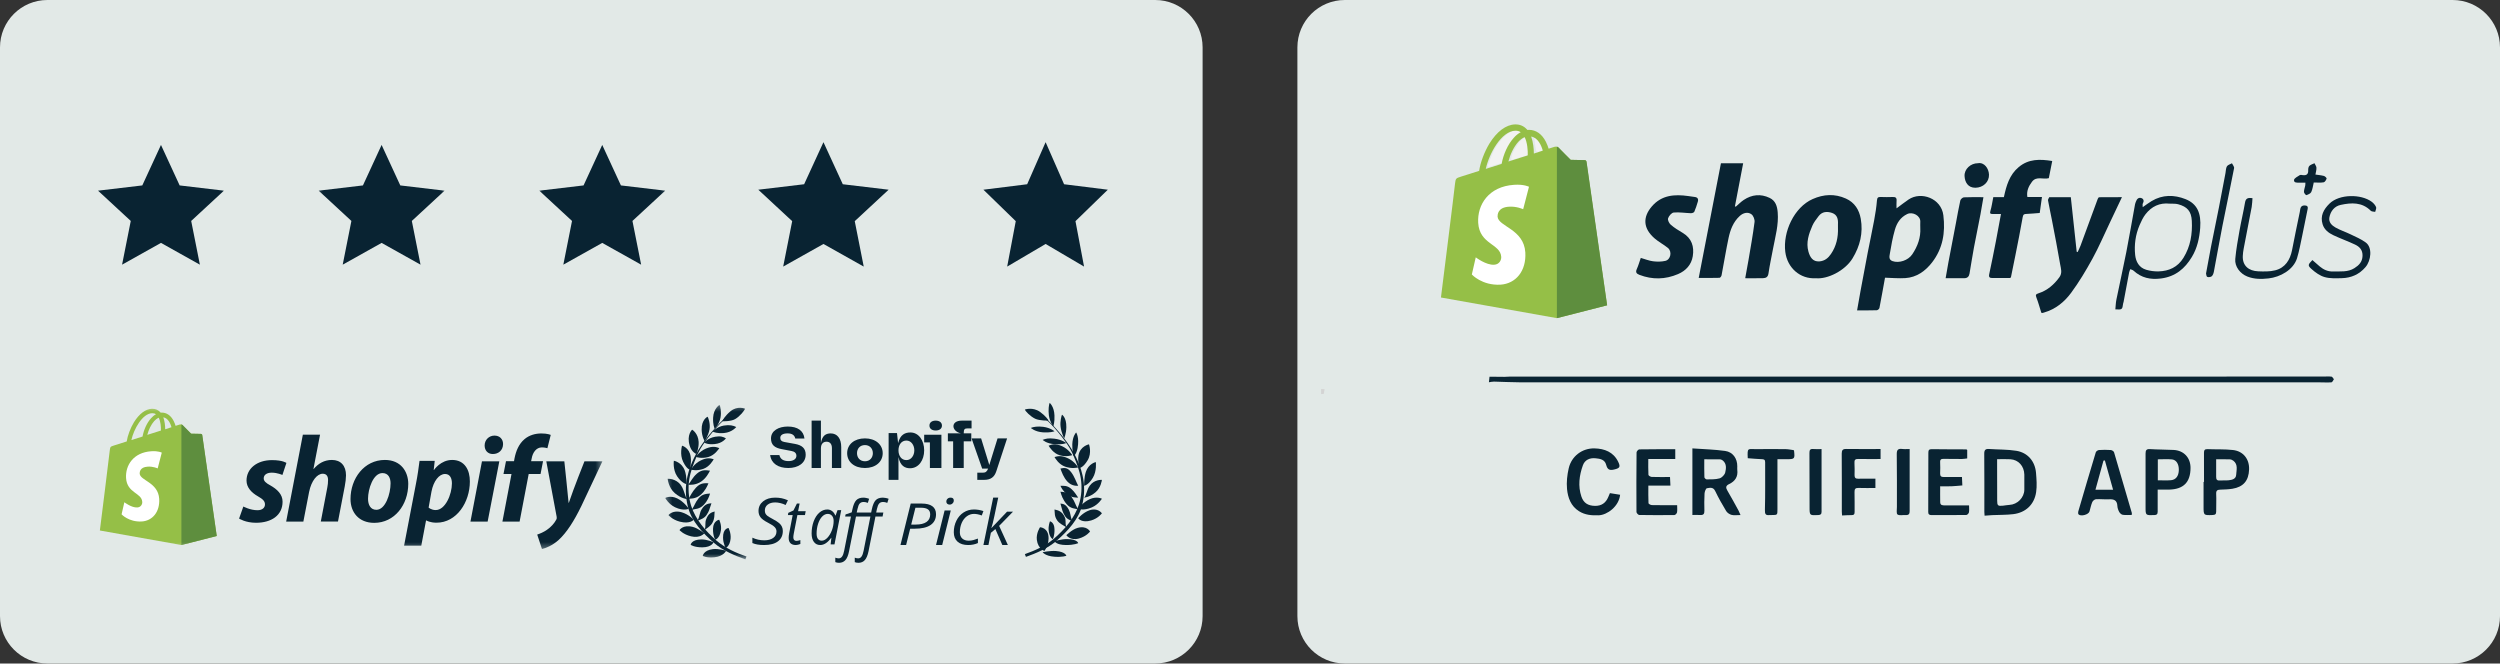 <?xml version="1.0" encoding="UTF-8"?> <svg xmlns="http://www.w3.org/2000/svg" width="422" height="112" viewBox="0 0 422 112" fill="none"><rect x="0" y="0" width="422" height="112" fill="#333333" stroke="none"/><g clip-path="url(#clip0_50_782)"><path d="M195 0H8C3.582 0 0 3.582 0 8V104C0 108.418 3.582 112 8 112H195C199.418 112 203 108.418 203 104V8C203 3.582 199.418 0 195 0Z" fill="#E2E9E7"></path><mask id="mask0_50_782" style="mask-type:luminance" maskUnits="userSpaceOnUse" x="16" y="24" width="23" height="23"><path d="M38.345 24H16V46.345H38.345V24Z" fill="white"></path></mask><g mask="url(#mask0_50_782)"><path d="M27.173 41L20.606 44.676L22.073 37.295L16.547 32.185L24.02 31.299L27.173 24.465L30.325 31.299L37.799 32.185L32.273 37.295L33.739 44.676L27.173 41Z" fill="#092332"></path></g><mask id="mask1_50_782" style="mask-type:luminance" maskUnits="userSpaceOnUse" x="53" y="24" width="23" height="23"><path d="M75.588 24H53.243V46.345H75.588V24Z" fill="white"></path></mask><g mask="url(#mask1_50_782)"><path d="M64.416 41.001L57.849 44.676L59.316 37.295L53.79 32.185L61.263 31.299L64.416 24.465L67.568 31.299L75.042 32.185L69.516 37.295L70.983 44.676L64.416 41.001Z" fill="#092332"></path></g><mask id="mask2_50_782" style="mask-type:luminance" maskUnits="userSpaceOnUse" x="90" y="24" width="23" height="23"><path d="M112.829 24H90.484V46.345H112.829V24Z" fill="white"></path></mask><g mask="url(#mask2_50_782)"><path d="M101.657 41.001L95.091 44.676L96.557 37.295L91.031 32.185L98.505 31.299L101.657 24.465L104.81 31.299L112.283 32.185L106.757 37.295L108.224 44.676L101.657 41.001Z" fill="#092332"></path></g><path d="M139 41.181L132.202 45L133.721 37.331L128 32.022L135.737 31.101L139 24L142.263 31.101L150 32.022L144.281 37.331L145.798 45L139 41.181Z" fill="#092332"></path><path d="M176.5 41.181L170.011 45L171.461 37.331L166 32.022L173.385 31.101L176.5 24L179.615 31.101L187 32.022L181.539 37.331L182.989 45L176.5 41.181Z" fill="#092332"></path><mask id="mask3_50_782" style="mask-type:luminance" maskUnits="userSpaceOnUse" x="16" y="68" width="86" height="25"><path d="M101.656 68.483H16V92.69H101.656V68.483Z" fill="white"></path></mask><g mask="url(#mask3_50_782)"><path d="M45.627 81.931C44.895 81.541 44.514 81.207 44.514 80.747C44.514 80.162 45.036 79.785 45.867 79.785C46.825 79.785 47.67 80.175 47.67 80.175L48.346 78.141C48.346 78.141 47.726 77.667 45.909 77.667C43.373 77.667 41.612 79.102 41.612 81.123C41.612 82.266 42.429 83.144 43.528 83.771C44.416 84.273 44.726 84.621 44.726 85.151C44.726 85.694 44.289 86.126 43.458 86.126C42.232 86.126 41.077 85.499 41.077 85.499L40.358 87.534C40.358 87.534 41.429 88.244 43.218 88.244C45.825 88.244 47.698 86.976 47.698 84.691C47.712 83.45 46.768 82.572 45.627 81.931ZM56.024 77.639C54.742 77.639 53.728 78.238 52.953 79.158L52.911 79.144L54.024 73.375H51.122L48.304 88.049H51.206L52.178 83.032C52.559 81.137 53.545 79.966 54.475 79.966C55.123 79.966 55.376 80.398 55.376 81.026C55.376 81.416 55.334 81.903 55.249 82.294L54.151 88.035H57.053L58.194 82.099C58.321 81.471 58.405 80.719 58.405 80.231C58.405 78.628 57.532 77.639 56.024 77.639ZM64.97 77.639C61.476 77.639 59.166 80.761 59.166 84.245C59.166 86.474 60.561 88.258 63.167 88.258C66.59 88.258 68.915 85.22 68.915 81.653C68.901 79.604 67.675 77.639 64.97 77.639ZM63.533 86.056C62.547 86.056 62.124 85.22 62.124 84.189C62.124 82.545 62.984 79.855 64.562 79.855C65.59 79.855 65.928 80.733 65.928 81.583C65.928 83.353 65.069 86.056 63.533 86.056ZM76.325 77.639C74.367 77.639 73.254 79.339 73.254 79.339H73.212L73.381 77.792H70.817C70.69 78.838 70.465 80.412 70.225 81.597L68.21 92.105H71.113L71.916 87.854H71.972C71.972 87.854 72.564 88.231 73.677 88.231C77.086 88.231 79.312 84.774 79.312 81.276C79.326 79.367 78.452 77.639 76.325 77.639ZM73.55 86.098C72.789 86.098 72.352 85.68 72.352 85.68L72.831 82.99C73.169 81.207 74.113 80.008 75.128 80.008C76.015 80.008 76.283 80.817 76.283 81.597C76.283 83.45 75.17 86.098 73.55 86.098ZM83.468 73.528C82.538 73.528 81.806 74.253 81.806 75.2C81.806 76.05 82.355 76.636 83.172 76.636H83.214C84.116 76.636 84.905 76.036 84.919 74.963C84.919 74.127 84.355 73.528 83.468 73.528ZM79.411 88.049H82.313L84.285 77.876H81.355L79.411 88.049ZM91.667 77.848H89.653L89.751 77.374C89.92 76.399 90.512 75.521 91.47 75.521C91.991 75.521 92.4 75.66 92.4 75.66L92.963 73.416C92.963 73.416 92.456 73.166 91.385 73.166C90.357 73.166 89.329 73.458 88.54 74.127C87.553 74.963 87.089 76.162 86.849 77.374L86.765 77.848H85.412L84.989 80.008H86.342L84.806 88.049H87.708L89.244 80.008H91.244L91.667 77.848ZM98.655 77.876C98.655 77.876 96.838 82.405 96.02 84.872H95.978C95.922 84.078 95.26 77.876 95.26 77.876H92.217L93.964 87.227C94.006 87.436 93.978 87.562 93.907 87.701C93.569 88.342 93.006 88.969 92.329 89.429C91.78 89.819 91.174 90.07 90.681 90.237L91.484 92.676C92.076 92.551 93.287 92.077 94.33 91.115C95.654 89.889 96.88 87.994 98.134 85.415L101.684 77.876H98.655Z" fill="#092332"></path><path d="M34.126 73.422C34.109 73.306 34.013 73.24 33.933 73.24C33.852 73.24 32.26 73.207 32.26 73.207C32.26 73.207 30.926 71.882 30.797 71.733C30.669 71.601 30.411 71.634 30.315 71.667C30.315 71.667 30.058 71.75 29.64 71.882C29.575 71.65 29.463 71.369 29.318 71.071C28.852 70.143 28.144 69.647 27.308 69.647C27.244 69.647 27.196 69.647 27.131 69.663C27.099 69.63 27.083 69.597 27.051 69.58C26.681 69.183 26.215 68.984 25.652 69.001C24.575 69.034 23.498 69.845 22.613 71.269C22.003 72.279 21.536 73.538 21.392 74.515C20.154 74.912 19.285 75.194 19.253 75.194C18.626 75.392 18.61 75.409 18.53 76.021C18.497 76.485 16.857 89.549 16.857 89.549L30.62 92L36.586 90.476C36.569 90.476 34.142 73.538 34.126 73.422ZM28.948 72.114C28.627 72.213 28.273 72.329 27.887 72.462C27.887 71.899 27.807 71.104 27.566 70.441C28.386 70.574 28.788 71.534 28.948 72.114ZM27.164 72.677C26.44 72.909 25.652 73.157 24.864 73.405C25.09 72.528 25.508 71.667 26.022 71.087C26.215 70.872 26.488 70.64 26.794 70.508C27.115 71.153 27.18 72.064 27.164 72.677ZM25.684 69.746C25.942 69.746 26.151 69.796 26.328 69.928C26.038 70.077 25.749 70.309 25.491 70.607C24.8 71.369 24.27 72.544 24.061 73.687C23.401 73.902 22.758 74.101 22.179 74.283C22.565 72.478 24.028 69.796 25.684 69.746Z" fill="#95BF47"></path><path d="M33.933 73.24C33.853 73.24 32.261 73.207 32.261 73.207C32.261 73.207 30.927 71.882 30.798 71.733C30.75 71.684 30.685 71.65 30.621 71.65V92L36.586 90.477C36.586 90.477 34.158 73.538 34.142 73.422C34.11 73.306 34.014 73.24 33.933 73.24Z" fill="#5E8E3E"></path><path d="M27.308 76.403L26.617 79.069C26.617 79.069 25.845 78.704 24.929 78.771C23.578 78.853 23.578 79.731 23.578 79.946C23.659 81.138 26.698 81.403 26.874 84.202C27.003 86.404 25.749 87.911 23.916 88.027C21.729 88.142 20.523 86.818 20.523 86.818L20.99 84.781C20.99 84.781 22.212 85.725 23.176 85.659C23.803 85.626 24.045 85.079 24.012 84.715C23.916 83.159 21.44 83.258 21.279 80.691C21.151 78.539 22.517 76.37 25.54 76.171C26.714 76.088 27.308 76.403 27.308 76.403Z" fill="white"></path></g><path d="M175.612 70C176.202 70.392 176.854 70.876 177.38 71.417C178.313 72.376 179.238 73.458 180.033 74.54C180.57 75.271 181.267 76.38 181.648 77.196C182.155 78.282 182.454 79.043 182.732 80.236C183.124 81.916 183.07 83.641 182.673 85.268C182.087 87.66 180.213 89.662 178.341 91.287C176.877 92.558 174.908 93.389 173.177 94L173 93.534C174.715 92.929 176.532 92.121 177.936 90.901C179.741 89.332 181.409 87.419 182.128 85.138C182.566 83.75 182.668 82.227 182.438 80.753C182.237 79.461 181.73 78.166 181.237 76.989C180.832 76.021 180.358 75.267 179.782 74.474C179.051 73.467 178.247 72.485 177.394 71.589C176.841 71.008 176.101 70.484 175.507 70.091L175.612 70Z" fill="#092332"></path><path d="M176 93.206C176 93.206 177.261 92.935 178.263 93.015C179.854 93.141 180 93.81 180 93.81C180 93.81 179.362 94.079 177.994 93.977C176.392 93.857 176 93.206 176 93.206Z" fill="#092332"></path><path d="M178 91.361C178 91.361 179.085 90.995 180.114 91C181.893 91.009 182 91.682 182 91.682C182 91.682 181.356 92.013 179.93 92C178.286 91.984 178 91.361 178 91.361Z" fill="#092332"></path><path d="M180 90.339C180 90.339 180.954 89.38 181.876 89.115C183.472 88.656 184 89.722 184 89.722C184 89.722 183.408 90.539 182.127 90.897C180.65 91.311 180 90.339 180 90.339Z" fill="#092332"></path><path d="M182 87.48C182 87.48 182.797 86.523 183.888 86.141C185.312 85.643 185.981 86.621 186 86.645C186 86.645 185.417 87.482 184.2 87.848C182.568 88.34 182 87.48 182 87.48Z" fill="#092332"></path><path d="M182 85.867C182 85.867 182.796 84.765 183.983 84.245C185.136 83.74 185.979 84.17 186 84.187C186 84.187 185.408 85.171 184.318 85.643C182.836 86.284 182 85.867 182 85.867Z" fill="#092332"></path><path d="M183 84C183.382 83.658 183.411 82.727 183.958 81.972C184.722 80.919 185.981 80.995 186 81.005C186 81.005 185.865 82.317 184.91 83.11C183.896 83.953 183 84 183 84Z" fill="#092332"></path><path d="M183.001 82C183.001 82 182.964 80.677 183.284 79.672C183.732 78.27 184.953 77.995 184.975 78C184.975 78 185.172 79.499 184.465 80.666C183.712 81.906 183.001 82 183.001 82Z" fill="#092332"></path><path d="M182.204 79C182.204 79 181.883 77.914 182.046 76.882C182.292 75.327 183.796 74.998 183.824 75C183.824 75 184.34 76.44 183.606 77.673C182.828 78.984 182.204 79 182.204 79Z" fill="#092332"></path><path d="M181.226 77C181.226 77 180.97 76.035 181.003 75.015C181.048 73.599 181.641 73.001 181.655 73C181.655 73 182.226 73.834 181.898 75.629C181.7 76.718 181.226 77 181.226 77Z" fill="#092332"></path><path d="M179.627 74C179.627 74 179.159 73.058 179.029 72.058C178.907 71.118 179.2 70.094 179.266 70C179.266 70 180.027 70.437 179.999 72.115C179.979 73.243 179.627 74 179.627 74Z" fill="#092332"></path><path d="M177.782 72C177.782 72 177.203 71.206 177.051 70.121C176.927 69.221 177.052 68.244 177.184 68C177.184 68 177.939 68.604 177.994 70.132C178.036 71.285 177.841 71.834 177.782 72Z" fill="#092332"></path><path d="M177 70.998C177 70.998 175.485 71.044 174.734 70.68C173.891 70.273 173.064 69.39 173 69.132C173 69.132 174.325 68.648 175.562 69.532C176.495 70.199 176.927 70.847 177 70.998Z" fill="#092332"></path><path d="M178 72.799C178 72.799 177.3 72.203 176.097 72.049C175.17 71.931 174.457 72.04 174 72.234C174 72.234 174.706 72.892 176.058 72.982C177.243 73.062 177.825 72.853 178 72.799Z" fill="#092332"></path><path d="M180 74.789C180 74.789 179.279 74.205 177.978 74.048C176.976 73.927 176.495 74.051 176 74.249C176 74.249 176.61 74.89 178.072 74.982C179.353 75.063 179.811 74.844 180 74.789Z" fill="#092332"></path><path d="M181 76.828C181 76.828 180.375 75.805 179.248 75.305C178.092 74.793 177.498 75.038 177 75.233C177.159 75.484 177.808 76.528 178.86 76.841C180.006 77.183 180.815 76.873 181 76.828Z" fill="#092332"></path><path d="M182 78.907C182 78.907 181.43 77.917 180.305 77.375C179.152 76.82 178.526 77.005 178 77.151C178.146 77.394 178.74 78.406 179.799 78.77C180.954 79.167 181.807 78.936 182 78.907Z" fill="#092332"></path><path d="M182 81.995C181.611 81.262 181.399 80.475 180.801 79.691C180.063 78.726 179.43 79.034 179 79.096C179.212 79.679 179.529 80.601 180.185 81.296C180.972 82.128 181.846 81.988 182 81.995Z" fill="#092332"></path><path d="M182 84C181.638 83.504 181.466 83.117 180.88 82.567C180.157 81.89 179.473 82.011 179 82.005C179.182 82.39 179.488 82.966 180.144 83.466C180.93 84.065 181.833 83.98 182 84Z" fill="#092332"></path><path d="M182 86C181.411 84.991 181.485 84.763 180.909 83.927C180.29 83.028 179.508 83.053 179 83C179.155 83.565 179.387 84.329 180.048 85.098C180.751 85.918 181.484 85.813 182 86Z" fill="#092332"></path><path d="M181 88C180.671 87.167 180.729 86.647 180.427 86.057C179.933 85.091 179.45 85.05 179 85C179.358 86.203 179.276 86.208 179.671 86.941C180.055 87.654 180.578 87.75 181 88Z" fill="#092332"></path><path d="M180 89C179.738 88.156 180.005 87.897 179.723 87.284C179.265 86.281 178.608 86.141 178 86C178.069 86.673 177.964 87.1 178.442 87.829C178.778 88.345 179.477 88.679 180 89Z" fill="#092332"></path><path d="M177.236 88C177.236 88 176.914 88.741 177.022 89.6C177.173 90.818 177.719 91 177.719 91C177.719 91 178.03 90.447 177.998 89.324C177.964 88.125 177.236 88 177.236 88Z" fill="#092332"></path><path d="M175.554 89C175.554 89 174.872 90.001 175.021 91.153C175.213 92.63 176.292 93 176.292 93C176.292 93 176.969 92.175 176.999 90.931C177.042 89.031 175.554 89 175.554 89Z" fill="#092332"></path><path d="M133.072 79C134.711 79 136 78.176 136 76.755C136 75.686 135.392 75.147 134.186 74.931L132.402 74.608C131.918 74.52 131.711 74.294 131.711 73.912C131.711 73.412 132.186 73.157 132.948 73.157C133.649 73.157 134.113 73.412 134.247 74.029H135.794C135.649 72.696 134.619 72 132.979 72C131.454 72 130.144 72.686 130.144 74.01C130.144 75.108 130.773 75.598 131.959 75.814L133.598 76.127C134.155 76.225 134.433 76.51 134.433 76.941C134.433 77.49 133.907 77.833 133.113 77.833C132.247 77.833 131.722 77.51 131.557 76.814H130C130.196 78.255 131.371 79 133.072 79Z" fill="#092332"></path><path d="M140.224 73.159C139.382 73.159 138.786 73.542 138.571 74.792V71H137V79H138.571V75.69C138.571 74.978 138.91 74.562 139.526 74.562C140.111 74.562 140.429 74.978 140.429 75.636V79H142V75.471C142 74.025 141.333 73.159 140.224 73.159Z" fill="#092332"></path><path d="M146.006 79C147.778 79 149 77.974 149 76.5C149 75.045 147.789 74 146.006 74C144.222 74 143 75.017 143 76.5C143 77.955 144.189 79 146.006 79ZM146.006 77.862C145.158 77.862 144.662 77.256 144.662 76.5C144.662 75.772 145.125 75.129 146.006 75.129C146.842 75.129 147.338 75.754 147.338 76.5C147.338 77.209 146.875 77.862 146.006 77.862Z" fill="#092332"></path><path d="M153.685 73C152.783 73 151.957 73.347 151.598 74.801L151.413 73.101H150V81H151.663V77.14C151.946 78.639 152.761 79.042 153.609 79.042C155.076 79.042 156 77.677 156 76.021C156 74.331 155.065 73 153.685 73ZM153 77.666C152.174 77.666 151.663 76.961 151.663 76.021C151.663 75.081 152.163 74.365 153 74.365C153.804 74.365 154.337 75.137 154.337 76.021C154.337 76.894 153.804 77.666 153 77.666Z" fill="#092332"></path><path d="M157.945 72.669C158.542 72.669 159 72.389 159 71.84C159 71.28 158.542 71 157.945 71C157.347 71 156.89 71.28 156.89 71.84C156.89 72.389 157.347 72.669 157.945 72.669ZM158.911 73.38H156V74.672H156.966V79H158.911V73.38Z" fill="#092332"></path><path d="M163.357 72.311H164V71H162.351C160.398 71 160.585 72.826 162.222 73.151H160V74.496H160.889V79H162.678V74.496H163.953V73.151H162.678V73.106C162.678 72.434 162.842 72.311 163.357 72.311Z" fill="#092332"></path><path d="M168.388 74L166.995 78.494L165.612 74H164L165.789 79.099H166.797C166.589 79.616 166.371 79.791 165.893 79.791H164.967V81H166.121C167.255 81 167.858 80.522 168.18 79.538L170 74H168.388Z" fill="#092332"></path><path d="M132.14 89.637C132.14 90.385 131.865 90.967 131.312 91.383C130.763 91.794 129.989 92 128.989 92C128.573 92 128.206 91.973 127.888 91.92C127.575 91.871 127.279 91.785 127 91.665V90.76C127.635 91.058 128.302 91.207 129.001 91.207C129.635 91.207 130.139 91.074 130.511 90.808C130.885 90.538 131.071 90.169 131.071 89.701C131.071 89.424 130.967 89.181 130.76 88.971C130.555 88.758 130.172 88.508 129.612 88.221C129.021 87.919 128.608 87.618 128.376 87.316C128.149 87.014 128.036 86.658 128.036 86.246C128.036 85.583 128.295 85.043 128.813 84.628C129.329 84.209 130.01 84 130.853 84C131.241 84 131.601 84.034 131.936 84.101C132.273 84.169 132.627 84.284 133 84.447L132.612 85.246C132.353 85.111 132.062 85.004 131.741 84.926C131.419 84.848 131.124 84.809 130.853 84.809C130.327 84.809 129.904 84.933 129.582 85.182C129.264 85.427 129.106 85.76 129.106 86.182C129.106 86.374 129.14 86.539 129.206 86.677C129.274 86.812 129.379 86.94 129.523 87.061C129.67 87.181 129.947 87.35 130.359 87.566C130.936 87.879 131.324 88.123 131.523 88.301C131.728 88.478 131.88 88.675 131.982 88.892C132.088 89.104 132.14 89.353 132.14 89.637Z" fill="#092332"></path><path d="M134.428 91.299C134.599 91.299 134.823 91.255 135.101 91.166V91.826C134.996 91.874 134.864 91.915 134.708 91.949C134.553 91.983 134.428 92 134.335 92C133.944 92 133.645 91.899 133.436 91.698C133.23 91.493 133.127 91.19 133.127 90.787C133.127 90.562 133.155 90.306 133.211 90.02L133.805 86.939H133L133.066 86.566L133.932 86.167L134.517 85H134.976L134.718 86.29H136L135.879 86.939H134.601L133.997 90.03C133.94 90.327 133.913 90.552 133.913 90.705C133.913 90.896 133.958 91.043 134.048 91.146C134.139 91.248 134.265 91.299 134.428 91.299Z" fill="#092332"></path><path d="M139.648 86C139.947 86 140.215 86.088 140.449 86.264C140.685 86.437 140.868 86.687 140.998 87.014H141.052L141.379 86.106H142L140.86 91.894H140.21L140.337 90.791H140.298C139.714 91.597 139.099 92 138.453 92C138 92 137.645 91.826 137.387 91.477C137.129 91.129 137 90.651 137 90.046C137 89.313 137.116 88.634 137.348 88.007C137.58 87.38 137.899 86.889 138.306 86.534C138.715 86.178 139.162 86 139.648 86ZM138.717 91.266C139.034 91.266 139.348 91.104 139.662 90.78C139.975 90.452 140.229 90.028 140.426 89.507C140.621 88.982 140.719 88.458 140.719 87.933C140.719 87.57 140.627 87.282 140.444 87.067C140.262 86.852 140.022 86.745 139.725 86.745C139.386 86.745 139.07 86.896 138.776 87.199C138.485 87.502 138.258 87.912 138.091 88.43C137.926 88.947 137.842 89.493 137.842 90.067C137.842 90.468 137.918 90.769 138.072 90.97C138.225 91.167 138.44 91.266 138.717 91.266Z" fill="#092332"></path><path d="M144.916 95C144.676 95 144.465 94.963 144.284 94.888V94.135C144.489 94.213 144.683 94.252 144.865 94.252C145.095 94.252 145.281 94.149 145.426 93.942C145.571 93.739 145.688 93.417 145.776 92.975L146.924 87.195H144.491L143.317 93.061C143.186 93.734 142.984 94.225 142.711 94.535C142.437 94.845 142.077 95 141.633 95C141.4 95 141.189 94.963 141 94.888V94.135C141.216 94.213 141.405 94.252 141.567 94.252C141.803 94.252 141.996 94.149 142.143 93.942C142.292 93.736 142.409 93.413 142.493 92.975L143.64 87.195H142.665L142.73 86.837L143.773 86.484L143.889 85.95C144.044 85.238 144.258 84.736 144.531 84.443C144.807 84.148 145.216 84 145.755 84C145.89 84 146.056 84.021 146.251 84.064C146.447 84.103 146.598 84.148 146.707 84.198L146.489 84.887C146.233 84.784 146.001 84.732 145.797 84.732C145.503 84.732 145.276 84.819 145.118 84.994C144.963 85.165 144.837 85.48 144.739 85.939L144.612 86.516H147.05L147.172 85.939C147.323 85.238 147.536 84.739 147.809 84.443C148.082 84.148 148.493 84 149.038 84C149.176 84 149.34 84.02 149.529 84.059C149.722 84.098 149.878 84.144 150 84.198L149.772 84.887C149.516 84.784 149.285 84.732 149.079 84.732C148.779 84.732 148.551 84.823 148.396 85.004C148.241 85.186 148.116 85.498 148.021 85.939L147.901 86.516H149.109L148.978 87.195H147.774L146.606 93.061C146.461 93.755 146.251 94.252 145.978 94.551C145.708 94.85 145.354 95 144.916 95Z" fill="#092332"></path><path d="M158 86.805C158 87.597 157.695 88.201 157.084 88.62C156.472 89.038 155.575 89.247 154.394 89.247H153.638L152.951 92H152L153.728 85H155.573C156.371 85 156.975 85.152 157.386 85.455C157.795 85.755 158 86.205 158 86.805ZM153.811 88.548H154.555C155.36 88.548 155.973 88.403 156.389 88.112C156.807 87.822 157.016 87.396 157.016 86.834C157.016 86.435 156.886 86.148 156.624 85.972C156.368 85.793 155.97 85.704 155.433 85.704H154.523L153.811 88.548Z" fill="#092332"></path><path d="M159.041 92H158L159.451 86.166H160.492L159.041 92ZM159.741 84.676C159.741 84.477 159.808 84.316 159.94 84.192C160.073 84.064 160.244 84 160.456 84C160.819 84 161 84.16 161 84.479C161 84.674 160.93 84.839 160.789 84.974C160.654 85.109 160.494 85.176 160.313 85.176C160.146 85.176 160.011 85.134 159.903 85.049C159.795 84.96 159.741 84.836 159.741 84.676Z" fill="#092332"></path><path d="M163.429 92C162.66 92 162.062 91.812 161.637 91.435C161.213 91.058 161 90.526 161 89.84C161 89.136 161.148 88.486 161.44 87.891C161.735 87.296 162.14 86.833 162.655 86.502C163.175 86.167 163.758 86 164.406 86C164.949 86 165.48 86.09 166 86.269L165.721 87.014C165.244 86.835 164.81 86.745 164.417 86.745C163.973 86.745 163.566 86.88 163.197 87.151C162.832 87.419 162.544 87.794 162.333 88.276C162.128 88.755 162.024 89.276 162.024 89.84C162.024 90.291 162.155 90.641 162.417 90.891C162.682 91.141 163.048 91.266 163.513 91.266C163.798 91.266 164.068 91.231 164.322 91.16C164.577 91.09 164.827 91.007 165.072 90.912V91.667C164.58 91.889 164.033 92 163.429 92Z" fill="#092332"></path><path d="M167.365 89.126L169.995 86.365H171L168.655 88.766L170.13 92H169.195L168.02 89.306L167.26 89.938L166.85 92H166L167.65 84H168.5C168.259 85.152 168.044 86.183 167.855 87.095C167.664 88.007 167.495 88.684 167.344 89.126H167.365Z" fill="#092332"></path><mask id="mask4_50_782" style="mask-type:luminance" maskUnits="userSpaceOnUse" x="112" y="68" width="75" height="27"><path d="M186.392 68.346H112.285V94.421H186.392V68.346Z" fill="white"></path></mask><g mask="url(#mask4_50_782)"><path d="M123.328 69.94C122.726 70.34 122.059 70.834 121.521 71.386C120.567 72.364 119.62 73.467 118.808 74.571C118.259 75.317 117.545 76.448 117.157 77.281C116.638 78.388 116.332 79.164 116.047 80.381C115.647 82.096 115.702 83.855 116.108 85.514C116.707 87.954 118.623 89.996 120.538 91.654C122.036 92.95 124.049 93.798 125.818 94.421L126.002 93.945C124.248 93.329 122.39 92.504 120.954 91.26C119.108 89.66 117.403 87.708 116.667 85.382C116.218 83.966 116.115 82.413 116.35 80.909C116.556 79.591 117.073 78.27 117.578 77.07C117.993 76.083 118.476 75.313 119.066 74.504C119.814 73.477 120.636 72.475 121.509 71.561C122.074 70.969 122.83 70.435 123.438 70.033L123.328 69.94Z" fill="#092332"></path><path d="M122.563 92.967C122.563 92.967 121.319 92.58 120.334 92.694C118.768 92.875 118.624 93.832 118.624 93.832C118.624 93.832 119.251 94.216 120.599 94.07C122.177 93.899 122.563 92.967 122.563 92.967Z" fill="#092332"></path><path d="M120.446 91.537C120.446 91.537 119.399 91.048 118.405 91.055C116.686 91.068 116.583 91.967 116.583 91.967C116.583 91.967 117.206 92.409 118.583 92.391C120.17 92.37 120.446 91.537 120.446 91.537Z" fill="#092332"></path><path d="M118.88 90.033C118.88 90.033 117.884 89.174 116.921 88.936C115.254 88.524 114.701 89.48 114.701 89.48C114.701 89.48 115.321 90.212 116.659 90.534C118.201 90.905 118.88 90.033 118.88 90.033Z" fill="#092332"></path><path d="M117.112 87.717C117.112 87.717 116.26 86.833 115.094 86.48C113.573 86.02 112.858 86.924 112.837 86.946C112.837 86.946 113.46 87.719 114.761 88.058C116.505 88.512 117.112 87.717 117.112 87.717Z" fill="#092332"></path><path d="M116.27 85.874C116.27 85.874 115.478 84.685 114.295 84.123C113.145 83.577 112.306 84.042 112.285 84.06C112.285 84.06 112.875 85.123 113.961 85.632C115.437 86.324 116.27 85.874 116.27 85.874Z" fill="#092332"></path><path d="M116.016 84.257C115.592 83.865 115.561 82.798 114.955 81.933C114.112 80.726 112.719 80.814 112.698 80.825C112.698 80.825 112.847 82.329 113.903 83.238C115.025 84.203 116.016 84.257 116.016 84.257Z" fill="#092332"></path><path d="M115.899 81.722C115.899 81.722 115.94 80.415 115.589 79.423C115.101 78.038 113.769 77.767 113.746 77.772C113.746 77.772 113.529 79.253 114.302 80.405C115.123 81.63 115.899 81.722 115.899 81.722Z" fill="#092332"></path><path d="M116.463 79.272C116.463 79.272 116.728 78.175 116.593 77.133C116.39 75.562 115.149 75.23 115.126 75.232C115.126 75.232 114.7 76.687 115.306 77.932C115.948 79.256 116.463 79.272 116.463 79.272Z" fill="#092332"></path><path d="M117.555 76.643C117.555 76.643 117.987 75.65 117.932 74.601C117.856 73.145 116.854 72.53 116.83 72.529C116.83 72.529 115.864 73.387 116.419 75.233C116.755 76.353 117.555 76.643 117.555 76.643Z" fill="#092332"></path><path d="M118.948 74.48C118.948 74.48 119.59 73.506 119.768 72.47C119.934 71.497 119.534 70.438 119.444 70.34C119.444 70.34 118.4 70.793 118.439 72.529C118.465 73.697 118.948 74.48 118.948 74.48Z" fill="#092332"></path><path d="M120.655 72.394C120.655 72.394 121.421 71.591 121.621 70.492C121.786 69.582 121.62 68.593 121.446 68.346C121.446 68.346 120.447 68.957 120.374 70.503C120.319 71.67 120.577 72.225 120.655 72.394Z" fill="#092332"></path><path d="M121.896 71.114C121.896 71.114 123.354 71.166 124.08 70.751C124.893 70.287 125.689 69.279 125.752 68.985C125.752 68.985 124.474 68.433 123.282 69.441C122.383 70.202 121.965 70.942 121.896 71.114Z" fill="#092332"></path><path d="M120.287 72.849C120.287 72.849 120.986 72.044 122.185 71.835C123.11 71.675 123.821 71.823 124.277 72.085C124.277 72.085 123.573 72.974 122.223 73.096C121.042 73.203 120.46 72.921 120.287 72.849Z" fill="#092332"></path><path d="M118.844 74.705C118.844 74.705 119.509 73.933 120.709 73.725C121.634 73.565 122.077 73.729 122.534 73.991C122.534 73.991 121.971 74.838 120.622 74.961C119.441 75.068 119.018 74.778 118.844 74.705Z" fill="#092332"></path><path d="M117.443 77.126C117.443 77.126 118.064 76.174 119.186 75.709C120.338 75.233 120.928 75.46 121.423 75.642C121.265 75.875 120.619 76.847 119.572 77.139C118.431 77.457 117.626 77.169 117.443 77.126Z" fill="#092332"></path><path d="M116.612 79.277C116.612 79.277 117.163 78.284 118.25 77.741C119.363 77.185 119.968 77.37 120.475 77.517C120.334 77.761 119.76 78.775 118.738 79.14C117.622 79.538 116.799 79.307 116.612 79.277Z" fill="#092332"></path><path d="M116.176 81.833C116.652 81.232 116.911 80.585 117.644 79.942C118.547 79.149 119.321 79.402 119.847 79.453C119.589 79.932 119.199 80.689 118.396 81.259C117.436 81.943 116.365 81.828 116.176 81.833Z" fill="#092332"></path><path d="M116.234 84.188C116.639 83.538 116.831 83.031 117.487 82.311C118.294 81.424 119.059 81.581 119.587 81.574C119.384 82.078 119.042 82.833 118.309 83.488C117.431 84.273 116.421 84.162 116.234 84.188Z" fill="#092332"></path><path d="M116.756 86.065C117.365 85.139 117.288 84.929 117.884 84.161C118.525 83.336 119.333 83.359 119.859 83.31C119.698 83.829 119.458 84.53 118.775 85.237C118.047 85.99 117.29 85.893 116.756 86.065Z" fill="#092332"></path><path d="M117.757 87.905C118.141 87.085 118.075 86.573 118.427 85.992C119.003 85.042 119.568 85.001 120.094 84.953C119.674 86.136 119.771 86.142 119.309 86.863C118.86 87.564 118.25 87.659 117.757 87.905Z" fill="#092332"></path><path d="M118.963 89.452C119.182 88.576 118.96 88.308 119.193 87.671C119.575 86.631 120.123 86.485 120.629 86.338C120.57 87.037 120.659 87.48 120.261 88.237C119.98 88.772 119.399 89.119 118.963 89.452Z" fill="#092332"></path><path d="M121.396 87.731C121.396 87.731 121.835 88.566 121.69 89.534C121.482 90.904 120.739 91.11 120.739 91.11C120.739 91.11 120.316 90.487 120.359 89.223C120.405 87.872 121.396 87.731 121.396 87.731Z" fill="#092332"></path><path d="M122.98 89.127C122.98 89.127 123.419 89.972 123.323 90.946C123.199 92.193 122.506 92.505 122.506 92.505C122.506 92.505 122.068 91.809 122.05 90.758C122.022 89.153 122.98 89.127 122.98 89.127Z" fill="#092332"></path></g><path d="M414 0H227C222.582 0 219 3.582 219 8V104C219 108.418 222.582 112 227 112H414C418.418 112 422 108.418 422 104V8C422 3.582 418.418 0 414 0Z" fill="#E2E9E7"></path><path d="M223.448 66.495C223.297 66.505 223.151 66.515 223 66.52C223 66.233 223 65.951 223 65.664C223.196 65.674 223.393 65.684 223.589 65.689C223.544 65.956 223.494 66.223 223.448 66.49V66.495Z" fill="#D4D4D4"></path><path d="M251.329 64.527C251.362 64.214 251.398 63.901 251.431 63.587C252.27 63.599 253.109 63.611 253.948 63.611C254.257 63.611 254.565 63.57 254.874 63.57C300.619 63.57 346.367 63.57 392.112 63.564C392.595 63.564 393.078 63.522 393.557 63.575C393.699 63.593 393.83 63.859 393.964 64.013C393.83 64.196 393.699 64.527 393.557 64.539C392.853 64.586 392.148 64.539 391.44 64.539C346.432 64.539 301.429 64.539 256.422 64.533C255.012 64.533 253.603 64.444 252.193 64.415C251.903 64.409 251.612 64.486 251.325 64.527H251.329Z" fill="#092332"></path><path d="M334.997 87.038C334.982 86.832 334.957 86.625 334.957 86.419C334.957 83.139 334.972 79.865 334.941 76.586C334.936 75.941 335.158 75.745 335.768 75.79C337.304 75.901 338.866 75.85 340.372 76.097C342.296 76.415 343.525 77.885 343.681 79.83C343.767 80.903 343.858 82.011 343.701 83.069C343.394 85.159 341.948 86.525 339.858 86.787C338.684 86.933 337.49 86.897 336.307 86.953C335.883 86.973 335.465 87.013 334.992 87.048L334.997 87.038ZM337.113 77.513C337.113 77.936 337.113 78.263 337.113 78.591C337.113 80.56 337.113 82.535 337.123 84.505C337.123 85.346 337.249 85.447 338.09 85.361C338.463 85.321 338.835 85.245 339.208 85.225C340.538 85.154 341.687 84.001 341.707 82.671C341.722 81.815 341.722 80.963 341.707 80.107C341.671 78.671 340.714 77.608 339.359 77.523C338.649 77.477 337.934 77.513 337.123 77.513H337.113Z" fill="#092332"></path><path d="M293.817 86.938C293.182 86.938 292.709 87.024 292.286 86.913C291.943 86.822 291.55 86.555 291.369 86.253C290.704 85.155 290.074 84.031 289.52 82.878C289.183 82.168 288.609 82.339 288.125 82.419C287.944 82.45 287.747 82.984 287.727 83.301C287.672 84.273 287.677 85.25 287.702 86.228C287.717 86.752 287.525 86.968 286.992 86.933C286.589 86.908 286.186 86.928 285.677 86.928V75.689C287.571 75.825 289.399 75.866 291.203 76.118C292.518 76.299 293.273 77.417 293.253 78.727C293.253 78.918 293.233 79.11 293.253 79.296C293.404 80.445 292.895 81.236 291.883 81.709C291.293 81.986 291.278 82.309 291.586 82.822C292.24 83.926 292.845 85.059 293.465 86.187C293.57 86.384 293.646 86.595 293.802 86.943L293.817 86.938ZM287.682 77.523C287.682 78.586 287.667 79.573 287.702 80.561C287.702 80.692 287.959 80.928 288.095 80.923C288.825 80.913 289.581 80.943 290.266 80.747C290.659 80.631 291.122 80.148 291.218 79.755C291.379 79.08 291.475 78.294 290.82 77.74C290.684 77.624 290.477 77.538 290.301 77.538C289.455 77.518 288.603 77.528 287.687 77.528L287.682 77.523Z" fill="#092332"></path><path d="M359.838 86.923C359.304 86.923 358.8 86.973 358.317 86.898C358.09 86.862 357.833 86.621 357.717 86.404C357.551 86.097 357.425 85.734 357.41 85.391C357.365 84.46 356.851 84.233 356.014 84.283C355.279 84.324 354.534 84.223 353.798 84.268C353.571 84.283 353.264 84.54 353.173 84.762C352.962 85.26 352.861 85.805 352.71 86.328C352.554 86.867 351.249 87.23 350.861 86.827C350.771 86.731 350.771 86.48 350.816 86.323C351.788 82.999 352.765 79.674 353.768 76.359C353.818 76.183 354.11 75.982 354.302 75.966C354.967 75.916 355.637 75.916 356.307 75.966C356.503 75.982 356.8 76.173 356.851 76.344C357.868 79.755 358.861 83.175 359.853 86.59C359.873 86.656 359.853 86.726 359.838 86.928V86.923ZM353.712 82.666H356.689C356.201 80.913 355.753 79.316 355.304 77.719C355.224 77.73 355.148 77.745 355.067 77.755C354.624 79.357 354.186 80.964 353.712 82.666Z" fill="#092332"></path><path d="M372.037 81.352C372.037 79.715 372.047 78.073 372.031 76.435C372.031 75.992 372.152 75.796 372.646 75.816C374.072 75.876 375.507 75.801 376.923 75.962C378.656 76.158 379.703 77.483 379.648 79.226C379.588 81.176 378.646 82.198 376.842 82.5C376.167 82.611 375.477 82.631 374.792 82.652C374.303 82.667 374.067 82.788 374.092 83.352C374.142 84.344 374.082 85.347 374.092 86.344C374.092 86.767 373.951 86.913 373.512 86.933C371.961 86.994 371.961 87.009 371.961 85.478C371.961 84.102 371.961 82.722 371.961 81.347C371.986 81.347 372.011 81.347 372.037 81.347V81.352ZM374.087 77.529C374.087 78.581 374.097 79.528 374.087 80.475C374.082 80.914 374.208 81.145 374.701 81.105C375.2 81.065 375.709 81.125 376.202 81.07C376.782 81.004 377.427 80.858 377.467 80.148C377.512 79.332 377.819 78.41 376.983 77.765C376.822 77.639 376.595 77.549 376.394 77.539C375.658 77.513 374.923 77.529 374.097 77.529H374.087Z" fill="#092332"></path><path d="M364.215 82.651C364.215 84.001 364.21 85.185 364.215 86.369C364.215 86.792 364.049 86.938 363.616 86.948C362.17 86.988 362.17 87.004 362.17 85.573C362.17 82.576 362.185 79.578 362.17 76.581C362.17 76.012 362.301 75.77 362.931 75.81C364.255 75.896 365.59 75.881 366.915 75.951C368.638 76.042 369.766 77.266 369.761 78.989C369.751 81.407 368.577 82.596 366.119 82.646C365.505 82.661 364.89 82.646 364.205 82.646L364.215 82.651ZM364.24 81.075C365.006 81.075 365.736 81.125 366.462 81.059C367.313 80.979 367.766 80.334 367.787 79.332C367.802 78.349 367.379 77.624 366.623 77.548C365.852 77.473 365.071 77.533 364.24 77.533V81.08V81.075Z" fill="#092332"></path><path d="M282.785 75.82V77.483C282.029 77.483 281.299 77.483 280.568 77.483C279.838 77.483 279.092 77.483 278.231 77.483C278.231 78.42 278.206 79.291 278.256 80.157C278.261 80.288 278.614 80.495 278.81 80.505C279.807 80.54 280.81 80.52 281.898 80.52C281.918 80.969 281.943 81.382 281.968 81.966H278.241C278.241 83.064 278.221 84.001 278.266 84.938C278.271 85.059 278.634 85.255 278.835 85.26C280.215 85.291 281.596 85.275 283.102 85.275C283.102 85.759 283.152 86.137 283.082 86.495C283.046 86.671 282.8 86.933 282.644 86.938C280.664 86.963 278.684 86.963 276.704 86.928C276.538 86.928 276.236 86.6 276.236 86.424C276.211 83.074 276.221 79.719 276.251 76.369C276.251 76.188 276.543 75.861 276.704 75.856C278.704 75.82 280.704 75.83 282.78 75.83L282.785 75.82Z" fill="#092332"></path><path d="M271.753 83.24C272.388 83.341 272.937 83.432 273.476 83.517C273.279 85.482 271.295 86.933 269.854 86.983C268.65 87.023 267.557 86.933 266.539 86.293C265.159 85.427 264.655 84.011 264.514 82.54C264.404 81.387 264.54 80.173 264.802 79.039C265.27 77.014 267.063 75.639 269.154 75.689C270.836 75.73 272.342 76.289 273.148 77.946C273.587 78.843 273.395 79.034 272.438 79.261C271.627 79.457 271.315 79.195 271.123 78.465C270.887 77.563 270.111 77.432 269.33 77.357C268.338 77.256 267.517 77.634 267.189 78.551C266.575 80.263 266.343 82.047 266.942 83.825C267.31 84.908 268.051 85.371 269.239 85.391C270.328 85.406 271.068 84.903 271.491 83.86C271.572 83.664 271.652 83.472 271.753 83.24Z" fill="#092332"></path><path d="M332.065 75.946V77.382C331.768 77.417 331.471 77.472 331.174 77.477C330.146 77.482 329.118 77.477 328.096 77.457C327.693 77.447 327.471 77.543 327.496 78.011C327.532 78.651 327.516 79.296 327.496 79.936C327.486 80.369 327.673 80.525 328.096 80.52C329.093 80.505 330.096 80.52 331.179 80.52C331.199 80.978 331.219 81.397 331.244 81.941C330.614 81.991 330.02 82.061 329.421 82.082C328.806 82.107 328.192 82.087 327.501 82.087C327.501 83.029 327.486 83.9 327.506 84.777C327.517 85.321 327.925 85.311 328.328 85.311C329.637 85.306 330.947 85.311 332.378 85.311C332.378 85.759 332.428 86.137 332.357 86.489C332.322 86.666 332.07 86.928 331.914 86.928C329.96 86.958 328 86.938 326.041 86.948C325.648 86.948 325.481 86.807 325.486 86.409C325.502 83.079 325.502 79.749 325.507 76.42C325.507 76.027 325.597 75.81 326.071 75.82C328.025 75.85 329.985 75.845 331.939 75.855C331.98 75.891 332.02 75.921 332.06 75.956L332.065 75.946Z" fill="#092332"></path><path d="M317.436 77.483C316.172 77.483 314.938 77.503 313.709 77.473C313.175 77.457 312.993 77.619 313.034 78.163C313.084 78.848 313.054 79.538 313.049 80.228C313.049 80.646 313.22 80.817 313.653 80.807C314.605 80.782 315.558 80.802 316.57 80.802V82.374C315.623 82.374 314.676 82.399 313.734 82.364C313.195 82.344 313.029 82.53 313.044 83.059C313.079 84.172 313.044 85.291 313.059 86.409C313.064 86.807 312.933 86.963 312.525 86.953C312.036 86.943 311.543 86.988 310.948 87.013C310.933 86.822 310.898 86.575 310.898 86.333C310.898 83.079 310.908 79.825 310.883 76.571C310.883 75.987 311.054 75.775 311.648 75.785C313.568 75.815 315.482 75.795 317.441 75.795V77.488L317.436 77.483Z" fill="#092332"></path><path d="M295.021 77.346C294.925 75.493 295.056 75.825 296.396 75.815C298.063 75.8 299.736 75.795 301.403 75.815C301.866 75.82 302.33 75.926 302.763 75.981C302.808 76.032 302.834 76.047 302.834 76.067C302.99 77.472 302.954 77.513 301.554 77.513C301.06 77.513 300.572 77.513 300.033 77.513C300.033 80.409 300.033 83.205 300.033 86.001C300.033 86.933 300.023 86.933 299.086 86.938C298.965 86.938 298.844 86.922 298.728 86.938C298.028 87.028 297.897 86.776 297.917 86.056C297.993 83.376 297.947 80.691 297.957 78.011C297.957 77.583 297.751 77.518 297.378 77.508C296.602 77.482 295.827 77.407 295.016 77.346H295.021Z" fill="#092332"></path><path d="M322.349 75.795C322.349 78.324 322.349 80.767 322.349 83.205C322.349 84.228 322.334 85.245 322.349 86.268C322.359 86.752 322.183 86.973 321.684 86.938C321.211 86.908 320.621 87.069 320.299 86.842C320.077 86.686 320.203 86.011 320.198 85.568C320.193 82.601 320.218 79.634 320.173 76.672C320.163 75.926 320.4 75.695 321.11 75.785C321.483 75.836 321.865 75.795 322.349 75.795Z" fill="#092332"></path><path d="M307.479 75.8C307.479 79.397 307.479 82.903 307.479 86.409C307.479 86.807 307.292 86.923 306.91 86.943C305.459 87.009 305.454 87.024 305.454 85.583C305.449 82.54 305.454 79.498 305.434 76.455C305.434 75.972 305.544 75.75 306.068 75.795C306.491 75.836 306.92 75.805 307.479 75.805V75.8Z" fill="#092332"></path><path d="M263.642 26.125C263.642 34.12 263.642 42.114 263.647 50.103C263.44 50.103 263.229 50.103 263.022 50.103C263.017 49.63 263.012 49.156 263.007 48.678C263.022 48.663 263.058 48.643 263.058 48.638C263.047 48.602 263.027 48.567 263.007 48.532C263.007 42.109 263.007 35.686 263.007 29.269C263.022 29.254 263.058 29.234 263.058 29.229C263.047 29.193 263.027 29.158 263.007 29.123C263.007 28.125 263.002 27.128 262.997 26.131C263.214 26.131 263.425 26.131 263.642 26.131V26.125Z" fill="#F9F9F9"></path><path d="M320.13 35.173C320.875 34.624 321.51 34.125 322.175 33.672C324.271 32.256 327.686 33.465 328.039 36.341C328.396 39.263 327.948 41.938 326.145 44.28C325.011 45.746 323.54 46.824 321.606 46.945C320.467 47.016 319.324 46.905 318.191 46.874C317.898 48.481 317.591 50.239 317.249 51.987C317.218 52.144 316.956 52.365 316.8 52.37C315.732 52.406 314.659 52.39 313.476 52.39C313.677 51.242 313.863 50.154 314.065 49.066C314.463 46.93 314.856 44.789 315.269 42.653C315.622 40.835 316.014 39.026 316.352 37.208C316.558 36.09 316.74 34.961 316.83 33.828C316.871 33.319 317.057 33.238 317.485 33.253C318.155 33.274 318.825 33.284 319.49 33.253C319.989 33.228 320.19 33.404 320.14 33.913C320.105 34.291 320.135 34.674 320.135 35.173H320.13ZM324.145 38.472C324.145 38.089 324.125 37.777 324.145 37.47C324.225 36.412 322.85 35.691 321.938 36.13C320.795 36.679 320.185 37.646 319.863 38.764C319.48 40.089 319.233 41.459 319.007 42.819C318.936 43.248 318.78 43.837 319.45 44.074C320.563 44.472 322.1 43.953 322.79 42.93C323.712 41.56 324.24 40.069 324.145 38.472Z" fill="#092332"></path><path d="M333.873 27.552C334.956 27.35 335.701 28.448 335.742 29.471C335.792 30.725 334.744 31.677 333.45 31.692C332.2 31.707 331.671 30.75 331.616 29.728C331.551 28.529 332.664 27.546 333.873 27.552Z" fill="#092332"></path><path d="M286.742 46.915C288.017 40.351 289.251 33.979 290.495 27.556H294.248C293.78 29.989 293.316 32.412 292.853 34.835C292.903 34.85 292.959 34.865 293.009 34.88C293.452 34.498 293.865 34.069 294.349 33.747C295.724 32.835 297.2 32.684 298.706 33.4C299.714 33.878 299.991 34.81 300.076 35.838C300.253 37.923 299.679 39.913 299.301 41.923C299.039 43.328 298.726 44.734 298.52 46.149C298.434 46.754 298.107 46.94 297.613 46.955C296.641 46.98 295.664 46.965 294.591 46.965C294.782 45.907 294.974 44.92 295.14 43.933C295.503 41.787 295.89 39.646 296.167 37.485C296.223 37.062 295.976 36.412 295.644 36.17C295.029 35.717 294.243 35.933 293.674 36.452C292.561 37.465 292.072 38.805 291.775 40.205C291.337 42.28 291.004 44.381 290.601 46.467C290.571 46.633 290.379 46.89 290.254 46.895C289.095 46.93 287.941 46.915 286.732 46.915H286.742Z" fill="#092332"></path><path d="M346.068 33.289H349.554C349.891 36.407 350.219 39.455 350.546 42.502C350.602 42.517 350.652 42.533 350.707 42.548C350.869 42.185 351.055 41.837 351.196 41.465C352.163 38.84 353.12 36.216 354.092 33.591C354.138 33.475 354.249 33.294 354.329 33.294C355.579 33.274 356.823 33.279 358.183 33.279C357.427 34.871 356.767 36.271 356.102 37.672C355.15 39.666 354.284 41.706 353.221 43.641C352.128 45.63 350.954 47.6 349.609 49.424C348.481 50.955 346.99 52.189 345.071 52.743C344.98 52.769 344.894 52.814 344.804 52.824C344.738 52.834 344.662 52.809 344.577 52.799C344.305 51.947 344.078 51.076 343.751 50.24C343.569 49.776 343.655 49.65 344.113 49.504C345.589 49.026 346.698 48.064 347.614 46.814C348.158 46.074 347.881 45.353 347.76 44.648C347.337 42.14 346.844 39.646 346.365 37.148C346.154 36.039 345.902 34.931 345.705 33.818C345.675 33.657 345.841 33.46 345.922 33.279C345.972 33.279 346.023 33.284 346.073 33.289H346.068Z" fill="#092332"></path><path d="M306.52 46.966C303.881 47.137 301.7 45.238 301.357 42.518C300.934 39.148 302.848 34.987 305.976 33.601C307.825 32.78 309.704 32.669 311.588 33.516C313.074 34.181 313.835 35.44 314.097 36.931C314.515 39.309 313.976 41.535 312.706 43.616C311.427 45.711 308.475 47.162 306.52 46.966ZM310.248 38.412C310.248 38.276 310.238 38.059 310.248 37.848C310.293 37.017 310.147 36.251 309.256 35.944C308.415 35.657 307.573 35.697 306.979 36.488C306.591 37.002 306.178 37.52 305.926 38.1C305.322 39.485 304.833 40.936 305.261 42.467C305.523 43.409 306.007 44.21 307.12 44.124C308.022 44.049 308.611 43.545 309.064 42.875C309.966 41.56 310.309 40.069 310.248 38.407V38.412Z" fill="#092332"></path><path d="M339.318 46.93C338.315 46.93 337.313 46.93 336.311 46.93C335.872 46.93 335.666 46.804 335.777 46.29C336.175 44.462 336.537 42.623 336.895 40.789C337.192 39.268 337.464 37.747 337.766 36.12C337.273 36.12 336.809 36.12 336.341 36.12C335.988 36.12 335.847 36.044 335.978 35.606C336.205 34.861 336.305 34.075 336.467 33.279H338.255C338.668 31.365 339.177 29.521 340.764 28.201C342.416 26.821 344.305 26.831 346.416 27.178C346.224 28.151 346.033 29.108 345.841 30.075C344.914 30.347 343.756 29.667 343 30.68C342.446 31.42 342.048 32.231 342.219 33.259H344.683C344.552 34.191 344.431 35.057 344.305 35.949C343.549 36.009 342.824 36.08 342.098 36.11C341.736 36.125 341.524 36.14 341.439 36.614C341.061 38.8 340.617 40.971 340.189 43.147C339.948 44.371 339.696 45.595 339.444 46.814C339.393 46.849 339.348 46.89 339.298 46.925L339.318 46.93Z" fill="#092332"></path><path d="M276.961 43.535C277.706 43.747 278.361 44.019 279.041 44.105C279.716 44.19 280.437 44.19 281.097 44.039C282.018 43.828 282.285 42.457 281.54 41.848C280.835 41.274 279.998 40.85 279.313 40.256C277.384 38.589 277.228 36.705 278.84 34.831C280.497 32.912 282.668 32.77 284.97 33.093C285.338 33.143 285.706 33.204 286.074 33.249C286.572 33.309 286.723 33.607 286.592 34.045C286.421 34.619 286.24 35.199 285.998 35.743C285.932 35.889 285.615 35.995 285.414 35.989C284.446 35.959 283.474 35.788 282.527 35.874C282.165 35.909 281.701 36.453 281.57 36.856C281.474 37.148 281.751 37.707 282.039 37.949C282.648 38.473 283.348 38.896 284.043 39.309C285.57 40.221 286.003 41.631 285.741 43.248C285.509 44.684 284.582 45.702 283.253 46.266C281.107 47.182 278.925 47.238 276.729 46.392C276.19 46.185 276.059 45.928 276.301 45.394C276.568 44.805 276.739 44.175 276.966 43.53L276.961 43.535Z" fill="#092332"></path><path d="M361.691 34.967C362.28 34.559 362.718 34.226 363.187 33.944C365.03 32.831 367.015 32.861 368.909 33.611C370.904 34.402 371.584 36.009 371.393 38.478C371.262 40.175 370.899 41.868 369.992 43.369C368.803 45.344 367.222 46.684 364.794 47.006C362.99 47.243 361.474 46.91 360.144 45.691C360.003 45.56 359.776 45.52 359.595 45.434C359.524 45.621 359.429 45.807 359.394 45.998C359.076 47.651 358.774 49.303 358.462 50.96C358.446 51.051 358.401 51.137 358.386 51.227C358.25 52.265 358.215 52.29 357.071 52.22C357.127 51.671 357.137 51.111 357.248 50.572C357.792 47.898 358.396 45.238 358.92 42.558C359.444 39.878 359.902 37.188 360.391 34.503C360.421 34.347 360.482 34.201 360.537 34.05C360.693 33.596 361 33.269 361.479 33.44C361.877 33.586 361.937 33.969 361.701 34.372C361.64 34.473 361.691 34.644 361.691 34.972V34.967ZM366.244 34.377C364.537 34.191 363.187 34.851 362.164 36.166C361.746 36.705 361.439 37.354 361.167 37.989C360.472 39.606 360.235 41.319 360.416 43.047C360.537 44.18 361.081 45.188 362.29 45.54C362.95 45.731 363.67 45.832 364.355 45.812C366.128 45.762 367.589 45.102 368.567 43.52C369.76 41.591 370.093 39.475 369.977 37.279C369.891 35.652 369.211 34.891 367.66 34.473C367.212 34.352 366.718 34.402 366.244 34.372V34.377Z" fill="#092332"></path><path d="M334.804 33.289C334.628 34.302 334.482 35.234 334.306 36.16C333.943 38.044 333.55 39.923 333.197 41.807C332.925 43.268 332.704 44.734 332.452 46.195C332.371 46.678 332.089 46.961 331.58 46.961C330.558 46.966 329.535 46.961 328.422 46.961C328.578 46.059 328.719 45.203 328.88 44.351C329.303 42.12 329.737 39.888 330.16 37.657C330.402 36.387 330.613 35.108 330.9 33.848C330.951 33.627 331.288 33.324 331.505 33.309C332.547 33.254 333.595 33.284 334.799 33.284L334.804 33.289Z" fill="#092332"></path><path d="M390.337 43.903C390.776 44.286 391.174 44.648 391.587 44.991C392.226 45.52 392.947 45.852 393.808 45.827C395.042 45.792 396.317 45.973 397.435 45.258C398.191 44.774 398.76 44.21 398.795 43.198C398.83 42.195 398.296 41.646 397.521 41.278C396.327 40.714 395.073 40.271 393.879 39.707C393.068 39.324 392.342 38.78 392.06 37.868C391.617 36.443 392.226 35.349 393.209 34.377C394.891 32.725 398.553 32.74 400.332 34.05C400.644 34.276 400.931 34.604 401.082 34.951C401.173 35.158 400.991 35.49 400.931 35.762C400.679 35.707 400.342 35.732 400.191 35.581C398.715 34.09 396.896 34.196 395.098 34.589C394.075 34.81 393.4 35.621 393.199 36.694C393.048 37.52 393.607 38.044 394.211 38.392C395.022 38.855 395.934 39.148 396.775 39.556C397.652 39.979 398.568 40.362 399.344 40.936C400.503 41.787 400.231 43.999 399.299 45.087C398.246 46.321 396.876 46.92 395.279 46.956C394.317 46.976 393.314 47.031 392.408 46.774C391.612 46.553 390.856 46.008 390.227 45.449C389.501 44.81 389.572 44.684 390.327 43.903H390.337Z" fill="#092332"></path><path d="M380.221 33.461C380.175 33.964 380.17 34.458 380.085 34.942C379.646 37.284 379.178 39.616 378.735 41.959C378.654 42.372 378.604 42.79 378.584 43.208C378.503 44.875 379.616 45.732 381.163 45.797C382.125 45.837 383.132 45.863 384.049 45.631C385.752 45.203 386.563 43.873 386.895 42.236C387.333 40.085 387.736 37.929 388.205 35.783C388.306 35.325 388.235 34.634 389.081 34.68C389.5 34.705 389.605 34.911 389.54 35.239C389.243 36.76 388.935 38.276 388.613 39.793C388.341 41.062 388.119 42.347 387.741 43.581C387.137 45.545 384.905 46.779 382.926 46.996C381.697 47.132 380.523 47.137 379.354 46.679C378.145 46.205 377.193 45.001 377.314 43.707C377.46 42.115 377.742 40.533 378.024 38.951C378.306 37.355 378.689 35.778 378.961 34.186C379.077 33.496 379.425 33.325 380.226 33.456L380.221 33.461Z" fill="#092332"></path><path d="M372.384 46.134C372.676 44.572 372.933 43.117 373.215 41.666C373.659 39.424 374.127 37.182 374.57 34.941C374.948 33.032 375.301 31.117 375.663 29.208C375.734 28.825 375.719 28.387 375.905 28.075C376.056 27.823 376.464 27.727 376.757 27.561C376.882 27.838 377.165 28.14 377.114 28.387C376.485 31.641 375.789 34.885 375.145 38.139C374.641 40.704 374.193 43.278 373.704 45.847C373.648 46.129 373.543 46.461 373.341 46.633C373.17 46.779 372.782 46.829 372.576 46.733C372.429 46.668 372.419 46.295 372.374 46.139L372.384 46.134Z" fill="#092332"></path><path d="M389.167 30.836C388.769 30.836 388.466 30.836 388.159 30.836C387.756 30.836 387.177 30.881 387.232 30.377C387.267 30.07 387.842 29.803 388.204 29.561C388.32 29.486 388.532 29.536 388.693 29.561C389.348 29.647 389.66 29.405 389.625 28.715C389.615 28.473 389.67 28.151 389.826 28C390.048 27.783 390.391 27.697 390.683 27.551C390.799 27.808 391.005 28.06 391.015 28.317C391.03 28.7 390.91 29.088 390.844 29.465C391.378 29.546 391.846 29.581 392.285 29.702C392.471 29.753 392.768 30.055 392.733 30.145C392.647 30.392 392.441 30.74 392.234 30.775C391.705 30.866 391.146 30.805 390.562 30.805C390.426 31.37 390.365 31.934 390.139 32.417C390.023 32.669 389.625 32.836 389.318 32.941C389.242 32.967 388.915 32.604 388.91 32.412C388.9 32.055 389.051 31.697 389.121 31.339C389.146 31.208 389.141 31.067 389.151 30.841L389.167 30.836Z" fill="#092332"></path><path d="M346.069 33.288C346.018 33.288 345.968 33.283 345.917 33.278C345.968 33.278 346.018 33.283 346.069 33.288Z" fill="#363635"></path><path d="M311.226 76.088C311.186 76.052 311.145 76.017 311.104 75.986C311.145 76.022 311.186 76.057 311.226 76.088Z" fill="#929496"></path><path d="M251.113 28.02C251.385 27.325 251.617 26.61 251.929 25.934C252.579 24.539 253.431 23.285 254.745 22.413C255.481 21.925 256.252 21.869 256.942 22.247C256.458 22.766 255.869 23.229 255.511 23.824C254.957 24.751 254.524 25.753 254.106 26.75C253.939 27.154 253.839 27.471 253.33 27.577C252.645 27.718 251.985 27.98 251.31 28.191C251.244 28.136 251.174 28.08 251.108 28.02H251.113Z" fill="#F2F2F2"></path><path d="M255.109 27.017C255.059 25.995 255.669 25.294 256.087 24.544C256.344 24.08 256.741 23.672 257.15 23.325C257.482 23.043 257.895 22.932 257.991 23.612C258.051 24.065 258.177 24.514 258.258 24.967C258.389 25.707 258.172 26.201 257.351 26.378C256.616 26.534 255.905 26.785 255.114 27.012L255.109 27.017Z" fill="#F2F2F2"></path><path d="M258.932 22.938C259.879 23.33 260.392 23.97 260.685 24.781C260.74 24.932 260.589 25.25 260.438 25.366C260.226 25.522 259.929 25.577 259.662 25.628C259.546 25.648 259.304 25.562 259.294 25.497C259.158 24.68 259.058 23.859 258.937 22.942L258.932 22.938Z" fill="#F2F2F2"></path><path d="M263.007 48.532C263.027 48.567 263.047 48.603 263.058 48.638C263.058 48.648 263.027 48.664 263.007 48.679C263.007 48.628 263.007 48.578 263.007 48.527V48.532Z" fill="#CFD0D0"></path><path d="M263.007 29.118C263.022 29.153 263.047 29.189 263.058 29.224C263.058 29.235 263.027 29.25 263.007 29.265C263.007 29.214 263.007 29.163 263.007 29.113V29.118Z" fill="#CFD0D0"></path><path d="M267.785 27.287C267.762 27.122 267.625 27.028 267.511 27.028C267.396 27.028 265.133 26.981 265.133 26.981C265.133 26.981 263.236 25.098 263.053 24.886C262.87 24.698 262.504 24.745 262.367 24.792C262.367 24.792 262.001 24.91 261.407 25.098C261.315 24.768 261.155 24.368 260.95 23.944C260.287 22.626 259.281 21.919 258.092 21.919C258.001 21.919 257.932 21.919 257.841 21.943C257.795 21.896 257.772 21.849 257.726 21.825C257.2 21.26 256.538 20.978 255.737 21.001C254.206 21.048 252.674 22.202 251.417 24.227C250.548 25.663 249.885 27.452 249.679 28.841C247.919 29.406 246.684 29.806 246.639 29.806C245.747 30.089 245.724 30.112 245.61 30.983C245.564 31.643 243.232 50.218 243.232 50.218L262.801 53.702L271.283 51.536C271.26 51.536 267.808 27.452 267.785 27.287ZM260.424 25.427C259.967 25.569 259.464 25.733 258.915 25.922C258.915 25.121 258.801 23.991 258.458 23.05C259.624 23.238 260.195 24.603 260.424 25.427ZM257.886 26.228C256.858 26.558 255.737 26.911 254.617 27.264C254.937 26.016 255.532 24.792 256.263 23.968C256.538 23.662 256.926 23.332 257.36 23.144C257.818 24.062 257.909 25.357 257.886 26.228ZM255.783 22.061C256.149 22.061 256.446 22.131 256.698 22.32C256.286 22.532 255.875 22.861 255.509 23.285C254.526 24.368 253.771 26.04 253.474 27.664C252.537 27.97 251.622 28.253 250.799 28.512C251.348 25.945 253.428 22.131 255.783 22.061Z" fill="#95BF47"></path><path d="M267.512 27.028C267.398 27.028 265.135 26.981 265.135 26.981C265.135 26.981 263.237 25.098 263.054 24.886C262.986 24.815 262.894 24.768 262.803 24.768V53.702L271.284 51.536C271.284 51.536 267.832 27.452 267.809 27.287C267.764 27.122 267.626 27.028 267.512 27.028Z" fill="#5E8E3E"></path><path d="M258.093 31.526L257.11 35.316C257.11 35.316 256.012 34.798 254.709 34.892C252.789 35.01 252.789 36.258 252.789 36.564C252.903 38.259 257.224 38.636 257.475 42.614C257.658 45.745 255.875 47.888 253.269 48.053C250.16 48.217 248.445 46.334 248.445 46.334L249.108 43.438C249.108 43.438 250.846 44.78 252.217 44.686C253.109 44.639 253.452 43.862 253.406 43.344C253.269 41.131 249.748 41.272 249.52 37.623C249.337 34.563 251.28 31.479 255.578 31.196C257.247 31.078 258.093 31.526 258.093 31.526Z" fill="white"></path></g><defs><clipPath id="clip0_50_782"><rect width="422" height="112" fill="white"></rect></clipPath></defs></svg> 